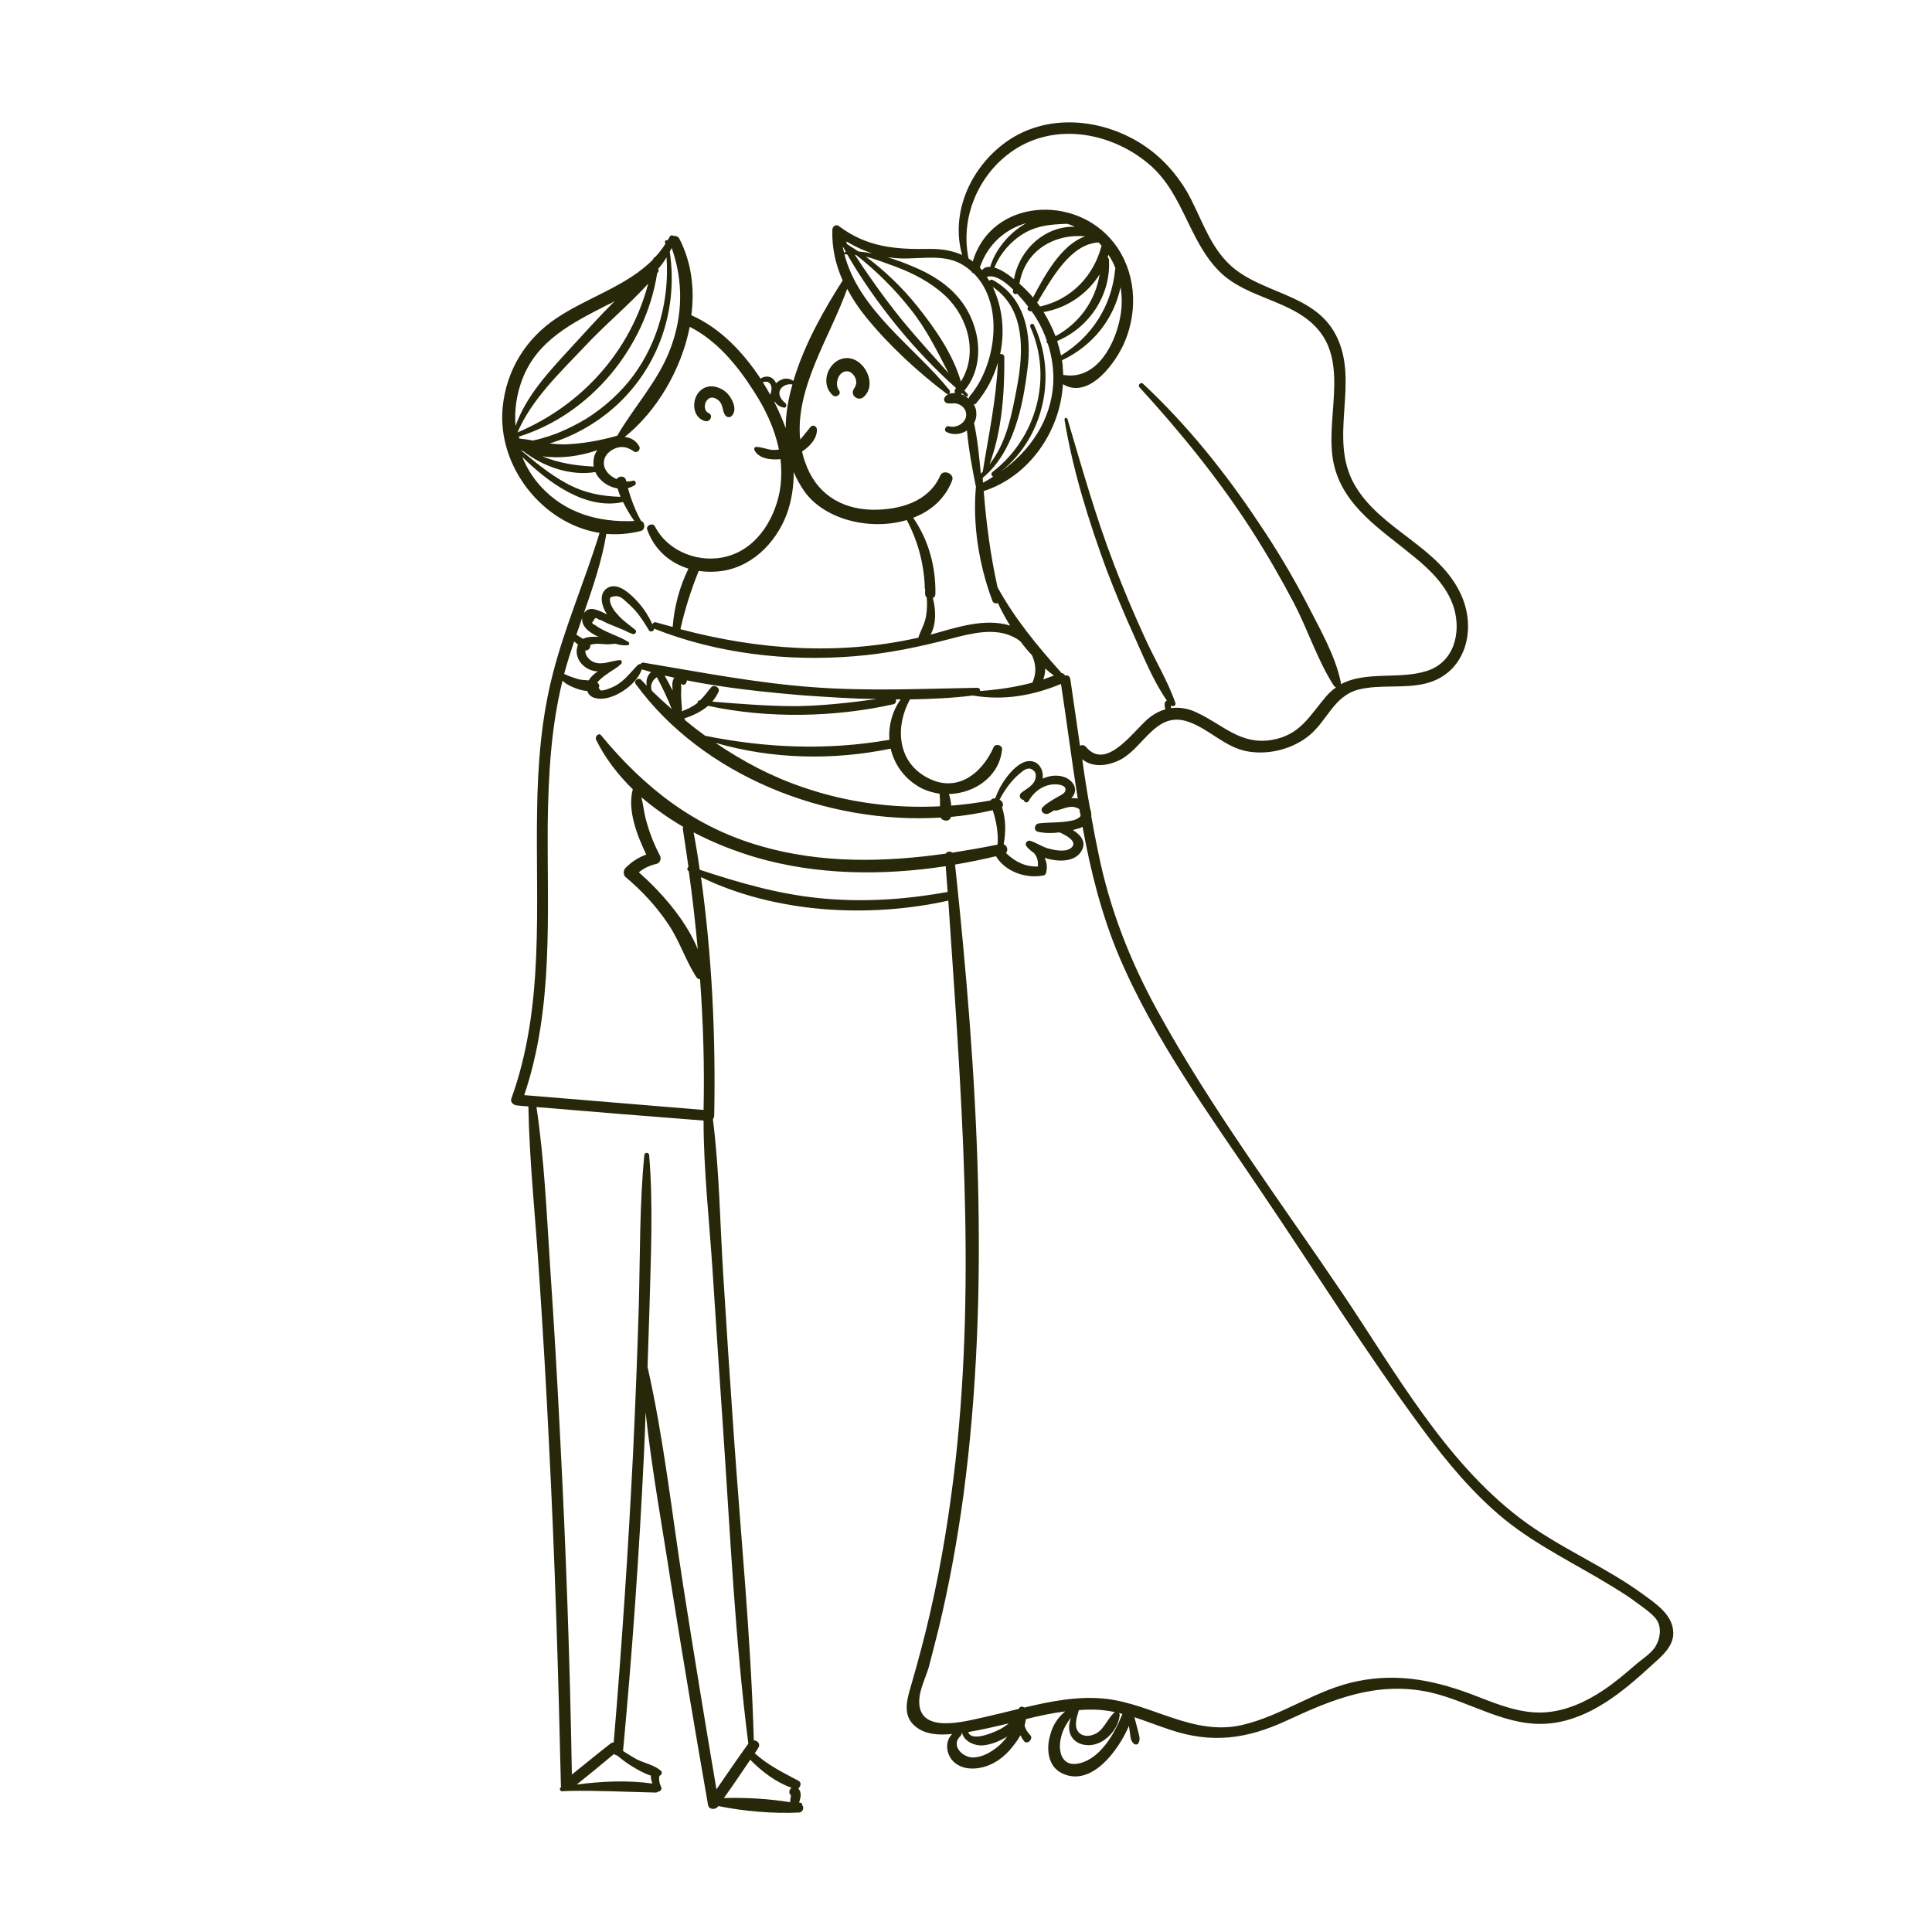 <svg version="1.2" xmlns="http://www.w3.org/2000/svg" viewBox="0 0 600 600" width="600" height="600">
	<title>Nouveau projet</title>
	<style>
		.s0 { fill: #27270a} 
	</style>
	<g id="Layer 1">
	</g>
	<path id="&lt;Path&gt;" class="s0" d="m263 111.2c-5.6 0.1-8.7 7.9-4.3 11.6 0.9 0.8 2.7-0.3 1.9-1.5-1.5-1.8-0.4-6 2.4-6 1.2 0 2.1 1 2.6 2 0.6 1.4 0.3 2.4-0.5 3.6-1.1 2 1.5 3.8 3.1 2.4 4.4-3.9 0.3-12.1-5.2-12.1z"/>
	<path id="&lt;Path&gt;" class="s0" d="m225.5 121.8c-2-1.7-4.9-2.5-7.2-1.1-3.7 2.2-3.8 9 0.8 10.1 1.4 0.3 2.5-1.8 1-2.5-1.7-0.7-1.5-3.5 0-4.5 1.1-0.8 2.6 0 3.4 0.9 1.1 1.3 0.8 2.9 1.7 4.2 0.4 0.7 1.4 0.9 2 0.3 2.1-2 0-5.9-1.7-7.4z"/>
	<path id="&lt;Compound Path&gt;" class="s0" d="m519.6 506.3c-0.5-5-5.4-8.3-9.1-11-12.1-8.9-26.3-14.6-38.3-23.7-23.6-17.9-38.9-45.6-55.2-69.8-19.5-28.9-40.8-57.4-57.6-88-8.5-15.5-14.8-31.6-18.3-48.9q-1.2-5.7-2.2-11.4 0 0 0 0c0.1-0.8-0.1-1.7-0.4-2.5-0.9-5-1.7-10.1-2.4-15.2 3.3 2.7 8 2.1 11.9 0.1 7.3-3.9 11-15.1 20.9-11.8 6.8 2.3 11.5 8.1 18.8 9.3 6.2 1 12.9-0.6 18-4.3 6.4-4.6 8.2-13 16.4-15 6.7-1.6 13.8-0.2 20.5-1.8 12.5-3 16.1-16.6 11.2-27.5-6.8-15.2-25.2-20.2-33.2-34.4-8.2-14.4 1.8-31.8-5.7-46.3-6.9-13.5-24.4-12.7-34-22.9-5.8-6.1-8.2-14.5-12.3-21.7-3.4-5.8-8-10.8-13.6-14.5-12.7-8.3-30-10-42.7-0.8-10.9 7.9-17.2 21.9-13.5 35-2.8-1.3-6.1-1.9-9.8-1.9-10.7 0.2-19.6-0.4-28.5-7.1-0.9-0.7-2 0.2-2 1.1-0.2 5.6 1 10.9 3.2 15.8-5.5 8.6-11.9 19.7-15.3 31.2-0.7-0.5-1.6-0.8-2.6-0.7-1 0.1-2 0.7-2.8 1.4-0.3-0.8-1-1.6-1.9-1.9-0.9-0.3-2.1-0.1-2.9 0.5-5.4-8.2-12.6-15.8-21.5-19.7 1.1-8.3 0-16.7-3.8-23.9-0.4-0.6-1-0.8-1.6-0.7-0.4-0.3-1.1-0.3-1.3 0.2-0.2 0.4-0.5 0.8-0.7 1.2-0.3-0.3-0.8 0-0.8 0.5q0.1 0.3 0.1 0.6-1.4 2.2-3.1 4c-0.3 0.1-0.6 0.3-0.6 0.7-8.1 8.3-20.3 11.8-29.9 18.2-9.7 6.4-15.8 16.3-16.9 27.9-1.7 18.3 12.4 36.1 30.1 38.9-4.5 14.7-10.7 28.9-14.5 43.7-3.6 13.9-4.7 28.3-4.9 42.6-0.5 29.9 2.4 60.6-8 89.4-0.4 1.1 0.7 2 1.7 2.1q1.8 0.2 3.6 0.3c0.3 17.2 2.2 34.5 3.3 51.7q1.8 26.5 3.1 53.1c1.8 35.4 2.9 70.8 3.7 106.2q0 0.2 0.1 0.4c-0.7 0.2-0.5 1.3 0.3 1.3q0.5 0 1-0.1 0.3 0.1 0.7 0c9.1-0.2 18.2 0.3 27.3 0.5 0.3 0 0.6-0.1 0.8-0.3 0.7 0 1.3-0.8 0.9-1.5-0.4-0.8-0.6-1.6-0.6-2.5 0-0.3 0-0.6 0.1-0.9 0.6-0.2 1.1-1.1 0.4-1.6-1.9-1.7-4.9-2.3-7.2-3.4-1.6-0.8-3-1.8-4.5-2.7q0-0.1 0-0.1 4.3-46.1 6.5-92.4 0.3-6.3 0.5-12.7c1.9 17.8 5.2 35.6 7.9 53.3q5.5 34.4 11.5 68.7c0.3 1.5 2.4 1.5 3.1 0.4q0.1 0 0.1-0.1c7.9 1.6 17 2.4 25.1 2 1.1-0.1 1.7-1.6 0.9-2.3q0-0.2 0-0.4c-0.2-0.3-0.5-0.4-0.8-0.3q0-0.1-0.1-0.2c0.1-0.2 0.2-0.8 0.3-1.1 0.3-1.2 0.2-2.3-0.6-3.2 0.8-0.5 1.1-1.9 0-2.4-4.9-2.6-9.4-4.8-13.5-8.5q0.6-0.8 1.1-1.7c0.8-1.2-0.3-2.3-1.4-2.3-0.9-32.1-4.1-64.1-6.3-96.1q-1.7-24.3-3.2-48.6c-1-16-1.2-32.3-3.2-48.2 0.2-0.3 0.4-0.7 0.4-1.1 0.5-24.7-0.7-49.6-4.1-74.1 23 11.2 52.1 12.8 76.8 7.3 3.9 58.1 8.7 116.2 2.2 174.4-1.8 15.7-4.3 31.3-7.8 46.6-1.7 7.5-3.7 14.9-5.8 22.2-1.3 4.5-3.1 9.7 1.1 13.2 3.2 2.7 7.6 2.8 11.5 2.4-1.6 1.6-2 4-1.1 6.3 1.5 3.7 5.5 4.9 9.2 4.3 4.3-0.6 8.1-3.3 10.7-6.7 0.8-1 1.7-2.2 2.4-3.5q0.4 0.9 1.1 1.8c1 1.3 3.1-0.7 1.9-1.9-0.9-0.9-1.5-1.9-1.7-3q0.3-1 0.4-1.9c4-1 8.1-1.9 12.2-2.4-2.3 1.9-3.9 4.3-4.7 7.5-1.2 4.1-0.7 9.6 3.7 11.7 9 4.4 17.4-6.8 20.8-14.7q0.1 0.7 0.2 1.4c0.3 1.4 0.1 3.1 1.3 4.1 0.4 0.4 1.2 0.4 1.5-0.2 0.7-1.5 0-2.7-0.3-4.2q-0.5-1.9-1-3.8c3.6 1.2 7.2 2.6 10.8 3.8 13.2 4.5 24.1 3 36.6-2.8 14.4-6.7 27.9-12.2 44.1-8.8 12.8 2.8 24.3 11.2 37.8 9.7 12.3-1.4 22.4-9.8 31.2-17.9 3.2-2.9 7.4-6.2 6.8-11zm-202.4-461.1c13-7 29.2-3.3 40 6.1 10.4 9.1 12 23.6 21.6 33.1 8.6 8.5 22.7 8.7 30.6 18 9.5 11.2 1.9 28.4 4.8 41.6 2.9 13.3 14.9 20.6 24.7 28.7 5.3 4.3 10.5 9.3 12.6 16 2.4 7.9 0 17.1-8.5 19.7-8.5 2.7-18.8-0.1-26.6 4.1q0.1-0.3 0-0.6c-1.7-8.4-6.7-16.9-10.6-24.6-4.5-8.6-9.5-17-15-25.1-10.3-15.5-22.2-30.3-35.8-43-0.7-0.7-1.8 0.4-1.1 1.1 12.7 13.9 24.5 28.4 34.7 44.2 4.8 7.5 9.2 15.1 13.3 22.9 4.3 8.3 7.3 17.7 12.3 25.5q0.3 0.4 0.7 0.6-1.6 1.1-3 2.7c-5.3 6.2-8.1 12.1-17 13.6-9.6 1.6-15.1-4.7-23-8.4q-3-1.5-6.1-1.6-0.1 0-0.1 0-1 0-2 0.1-0.1-0.4-0.1-0.8c0.7 0.5 1.8 0 1.4-0.9-2.4-6.8-6.3-13.2-9.3-19.8-3.5-7.6-6.8-15.4-9.8-23.3-5.7-14.8-9.9-29.9-14.4-45-0.2-0.6-1-0.3-0.9 0.3 2.6 15.8 7.5 31.4 13 46.4 2.6 6.8 5.4 13.6 8.4 20.2 3.1 6.9 6.1 14.4 10.4 20.6q-0.2 0-0.4 0.2c-0.5 0.6-0.3 1.7-0.1 2.5q-2.3 0.6-4.6 2.3c-4.7 3.4-13.4 17.2-20 9.4-0.6-0.7-1.3-0.7-1.9-0.4-1-6.9-2-13.8-3-20.7-0.2-1-0.9-1.3-1.6-1.1-0.3-0.4-0.7-0.8-1.2-0.8q-0.1-0.1-0.2-0.3c-7.4-8.3-14.2-16.5-19.6-26.3-2.2-9.9-3.5-19.8-4.3-29.9 14.1-4.5 23.8-18.6 24.6-33.2 8.2 5 16.7-7 19.3-13.4 4.1-9.9 3.3-21.7-3.4-30.4-11.9-15.4-38.1-13.8-43.9 5.7q-0.6-0.5-1.3-0.9c-2.9-13.8 4.1-28.4 16.4-35.1zm5.1 213.1c2.2 0.5 4.5 0.5 6.7 0.2q0.6 0.2 1.1 0.5c1.8 0.9 4.8 2.8 2.3 4.5-1.7 1.2-5.1 0.5-6.9 0-2-0.6-3.7-1.8-5.6-2.4-0.9-0.2-1.7 0.8-1.2 1.6q0.2 0.2 0.4 0.5 0.1 0.2 0.3 0.3 0.1 0.1 0.1 0.1 0.7 0.7 1.6 1.3c1 1.1 1.4 2.6 1.2 4.2-4 0.1-7.1-1.5-9.9-4.2 0.8-0.8 0.4-2.3-0.7-2.7 0.7-3.9 0.7-7.6-0.5-11.5 0.6-0.7 0.2-2-0.8-2.3 1.6-3.1 3.6-5.9 6.2-8.1 1.2-1 2.5-2.2 4-1.3 1 0.7 1.2 1.4 1 2.6-0.4 2.3-2.8 3.3-4.4 4.6-1 0.8-0.4 2.2 0.7 2.2 0.1 0.7 1.1 1.2 1.6 0.3 1.7-3.1 5.1-5.4 8.8-5.1 1 0.1 3.3 0.5 2.4 2.3-0.3 0.7-2 1.4-2.6 1.8-1.5 0.9-3 1.7-4.2 2.9-1.2 1.1 0.3 2.6 1.6 2.1 0.7-0.3 1.3-0.7 2-1.1 0.2 0.2 0.4 0.2 0.7 0.1 1.7-0.4 3.4-1.3 5.2-1.1 0.5 0.1 1.3 0.3 1.8 0.7q0.2 1.1 0.4 2.1c-0.5 0.7-1.5 1.1-2.1 1.3-3.6 0.9-7.1 0.6-10.8 1-1.4 0.1-1.9 2.2-0.4 2.6zm-13.7-26.3c-3.7 8.4-11.7 14.6-21 9.3-9-5-9.6-15.8-5-24.1 6.6-0.1 13.1-0.4 19.5-1.2 9.5 1.6 18.5 0.1 27.4-3.6 1.8 11.7 3.3 23.7 5.2 35.6q-1-0.2-2-0.1c0.3-0.3 0.6-0.7 0.8-1.1 1.1-2.2-0.4-4.3-2.5-5.3-2.4-1-4.9-0.7-7.2 0.3q0 0 0 0c0.3-2-0.5-4.2-2.4-5.1-2.8-1.2-5.5 1-7.3 2.9-2.2 2.4-3.9 5.2-5 8.3-0.6 0-1.2 0.2-1.5 0.7q-6.1 1.1-12.2 1.6-0.1-1.8-0.7-3.6c7.9-0.2 15.7-5.4 16.5-13.9 0.1-1.3-2-1.9-2.6-0.7zm-14.9 33.1c-19.1 2.7-38.5 3.1-57.3-2.3-20.7-5.9-36.2-18.1-49.7-34.4-0.7-1-2 0.3-1.6 1.3 2.8 5.7 6.8 10.9 11.4 15.4q0 0 0 0.1c-1.7 6.4 1.3 14.1 4.2 20.2-2.5 0.9-4.5 2.2-6.5 4.2-0.6 0.7-0.7 2 0 2.7 5.1 4.3 9.7 9.2 13.4 14.8 3.5 5.2 5.3 11.2 8.7 16.4 0.2 0.4 0.7 0.6 1.1 0.6 1 13.5 1.4 27 1.1 40.6q-27.9-2.3-55.7-4.6c9.2-27.2 7.1-56.1 7.3-84.3 0.2-14.9 1-29.9 4.6-44.4q0.1 0.1 0.2 0.2c1 0.9 2.2 1.5 3.5 2 1.2 0.5 2.6 0.9 4 1 0.3 1.1 1.2 1.9 2.5 2.2 5 1.3 12.8-4 14.4-8.9q0 0 0.1 0 1.4 0.4 2.8 0.8c-1.2 1.1-1.7 2.7-1.3 4.3q-0.9-0.9-1.8-1.9c-0.9-0.8-2.4 0.3-1.7 1.3 20.8 28.5 59.2 43.7 94.7 41.5 0.6 1.2 2.9 1.4 3.2-0.2q6.6-0.6 13-2.1c1.1 3.4 1.8 7.2 1.5 10.7q-7 1.4-14 2.5c-0.7-0.5-1.7-0.4-2.1 0.3zm-93.8-59.3c-0.5-0.1-0.8 0.2-1.1 0.5-0.2-0.1-0.5 0-0.7 0.2-2.8 2.8-4.6 5.7-8.6 7.2-0.7 0.3-2.3 0.9-3 0.7l-0.6-0.8c0.4-0.4 0.2-1.2-0.3-1.5q0 0-0.1-0.1 0.4-0.6 1-1.1c1.6-1.5 3.8-2.7 5.6-4q0.2-0.2 0.3-0.3 0.2-0.2 0.4-0.3c0.5-0.4 0.4-1.4-0.4-1.3-2.5 0.2-5.3 1.6-7.8 0.7-1.5-0.5-3-2.2-2.8-3.7 0.9 0.1 1.7-0.8 1.5-1.7 1.5-0.6 3.5-0.3 5.1-0.2q1.4 0 2.6-0.2c1.3 0.4 2.6 0.6 3.9 0.5 0.5 0 0.7-0.7 0.3-1-3.3-2.1-7.2-2.9-10.4-5.3q-1.5-0.5-0.4-1.4 0.4-1.3 1.5-0.3c0.9 0.1 2 0.9 2.8 1.2q2.6 1.1 5.1 2.1c0.9 0.5 1.8 0.9 2.7 1.2 0.8 0.2 1.4-0.8 0.8-1.3-1.7-1.4-3.5-2.6-5-4.2-0.8-0.9-1.7-1.8-2.2-2.9-0.3-0.5-0.5-1-0.6-1.5-0.2-1.3-0.2-1.6 1.2-1.8 1.7-0.3 2.6 0.6 3.8 1.7q1.4 1.2 2.6 2.5c1.7 1.9 3.1 4.1 4.4 6.3 0.4 0.8 1.8 0.3 1.6-0.5q0.1 0 0.2 0.1c19.5 7.7 41.2 10.2 62 8.5 10.3-0.8 20.2-2.9 30.2-5.5 6.1-1.6 13.5-3.5 19.4-0.4q1.2 0.6 2.1 1.4 1.6 2.2 3.5 4.2c1.2 2.6 1.5 5.6 0.1 8.5-5.2 1.4-10.7 2.2-16.2 2.6 0-0.6-0.3-1-1-1-17.1 0.3-34 1.1-51.1-0.2-17.7-1.3-34.9-4.7-52.4-7.6zm8.7 14.4q-3.1-2.7-6.1-5.6c-0.8-1.6 0.1-3.5 1.5-4.3 1.7 3.2 3.3 6.5 4.6 9.9zm0.3-5.7q-1.2-2.4-2.5-4.7 1.5 0.3 3.1 0.7-0.1 0-0.2 0.1c-0.7 1.2-0.5 2.6-0.4 3.9zm11 4.7c18.5 4 39.3 3.6 57.6-0.5 0.7-0.2 0.9-0.9 0.7-1.5q0.8 0 1.5 0c-2.7 3.8-3.8 8.3-3.5 12.6q-0.1 0-0.3 0c-19.1 3.3-38.1 2.5-56.9-1.3q-3.2-2.3-6.2-4.8-0.1-0.3-0.3-0.6c2.6-0.8 5.3-2.1 7.4-3.9zm56.7 13.3c1.2 5.1 4.5 9.7 9.8 12.4 1.7 0.8 3.5 1.3 5.4 1.6 0.1 1.3 0.2 2.6 0.1 3.9-14.3 0.7-28.6-1.1-42.5-5.9-9.8-3.3-18.8-8.1-27.2-13.8 17.7 5.1 36.4 5.5 54.4 1.8zm47.4-21.5q0.6-1.7 0.6-3.4 1.3 1.2 2.7 2.2-1.6 0.6-3.3 1.2zm-60.9-121.3c1.6 3 3.5 5.9 5.7 8.6 7.2 8.9 16.1 17.1 25.2 24 0.7 0.5 1.3-0.5 0.9-1.1-11-13.6-28.3-24.9-32.7-42.4 0.1 0.2 0.2 0.2 0.4 0.2q0.2 0 0.5 0c8.8 15.2 20.8 29.9 33.8 41.5q-0.1 0.1-0.1 0.2c-0.4 0.4-0.4 1-0.2 1.4-1.3-0.1-2.5 0.2-3.2 1.3-0.5 0.6 0 1.7 0.7 1.8 1.2 0.3 2.3-0.2 3.5 0.3 1.1 0.4 2.2 1.4 2.4 2.7 0.6 2.8-2.8 4.9-5.2 4.2-1.1-0.4-1.9 1.3-0.8 1.8 2.1 1 4.4 0.7 6.3-0.5 0.5 5.7 1.6 11.6 2.7 17.1q0 0.1 0.1 0.1c-1.1 12 0.9 24.5 5.1 35.7 0.3 0.8 1.1 0.9 1.7 0.7q1.7 3.6 3.8 7c-7.8-2.5-16.8 0.6-24.7 2.8 1.8-3.3 1.7-7.6 0.7-11.4 0.5-0.2 0.8-0.6 0.8-1.3 0.1-8.6-2.1-16.6-6.9-23.6 5.5-2.1 9.9-5.9 12.1-11.6 0.8-2.1-2.8-3.6-3.7-1.5-3.6 8.2-12.7 10.7-21.1 10.6-10-0.2-17.7-5.3-20.9-14.9q-0.6-1.6-0.9-3.2c2.5-1.6 4.7-4.1 4.6-6.9-0.1-0.9-1.2-1.5-1.9-0.8-1.2 1.4-2.2 2.8-3.3 4-1.6-16.1 9.3-31.9 14.6-46.8zm42.2 58.6c9.5-7.9 12.4-22.2 13.8-33.8 1.4-10.5-0.7-22-10.7-27.5-0.4-0.3-0.9-0.1-1.2 0.2q-0.3-0.6-0.7-1.1 0-0.1 0-0.1c2.2-0.8 5.3 1.1 8.1 3.9q0 0.3 0 0.6c0 0.8 0.8 1 1.3 0.7 1.2 1.3 2.4 2.7 3.4 4q0 0.1-0.1 0.2c-0.4 0.8 0.5 1.5 1.1 1.2 0.8 1 1.3 1.9 1.7 2.5q1.9 3.2 3.1 6.7c-0.2 0.3 0 0.8 0.3 0.9 1.3 4 1.9 8.2 1.7 12.4-0.7 11.5-7.2 20.9-16.2 27.3 13.3-10.6 17.6-30 10.2-45.5-0.4-0.8-1.5-0.1-1.1 0.7 7 15.7 1.9 34.5-11.8 45-0.6 0.5-0.2 1.4 0.3 1.4q-1.5 1-3.2 1.9-0.1-0.7-0.1-1.3 0-0.1 0-0.2 0 0 0.1-0.1zm6.6-37.5c-0.1-0.7-0.8-1-1.3-0.8 1.5-7 0.8-14.4-2.3-20.9 10.1 6.8 9.6 19.9 7.6 30.7-1.6 8.5-3.2 17.6-8.6 24.4 3.9-10.5 4.7-22.5 4.6-33.4zm32.5-30c0-0.4-0.2-0.7-0.4-0.9q0.1-0.4 0.2-0.8 1.4 2 2.2 4.2 0 0.2-0.1 0.4c-1 11.2-7.2 20.9-16.8 26.7q-0.5-2.3-1.2-4.5c9.9-4.1 16.7-14.2 16.1-25.1zm3.6 8.4c0.5 3 0.5 6.2-0.1 9.2-1.5 8.4-7.2 19.5-17.2 18.1q-0.3-0.1-0.5 0-0.1-1.6-0.2-3.3-0.1-0.6-0.2-1.3 0.1 0 0.2-0.1c9.4-4.5 15.9-12.7 18-22.6zm-20.2 15.2q-1.5-3.9-3.7-7.5c7.2-1.2 13.6-5.6 17.4-11.7-1.3 8.2-6.3 15.2-13.7 19.2zm-4.4-9.3q-0.3 0-0.4 0.1-0.4-0.6-0.9-1.2c4.4-7.3 10.3-18.3 19.1-18.7q0 0.1 0.1 0.1 0.4 0.4 0.8 0.9c-2.4 9.3-9.2 16.5-18.7 18.8zm-2.6-2.7q-0.6-0.8-1.3-1.5c-0.6-0.6-1.6-1.7-2.9-2.8 1.6-10 10.5-15.6 20.4-14.7-7.4 2.6-12.5 12-16.2 19zm-5.9-5.7c-1.9-1.6-4.2-3.1-6.1-3.6 1.9-4.5 5.1-8.2 9.3-10.7 4.4-2.5 8.5-2.7 13.2-2.9q1.3 0.3 2.5 0.9c-9.3-0.2-17.2 7-18.9 16.3zm-7.4-3.8c-1-0.1-1.9 0.2-2.5 1q-0.4-0.4-0.7-0.8c2.4-7.3 8-12 14.4-13.8-5.3 3-9.6 8.2-11.2 13.6zm-30.8-2.9c7 1.1 15.6-1.7 22 2.1q1.6 0.9 2.9 2.1c0.2 0.4 0.4 0.6 0.8 0.7 9.7 9.7 6.9 28.7-1.3 38.2q-0.2 0.3-0.3 0.7-0.5-0.5-1.2-0.9-0.5-0.3-1.2-0.5 0 0 0.1 0 0.1-0.2 0.2-0.3 0.6 0.5 1.1 0.9c0.5 0.4 1.1-0.2 0.7-0.6q-0.5-0.6-1-1.1c6.7-8 5-20.3-1.3-28.2-3.7-4.7-9-8-14.6-10.3-2.4-1-5.1-2.1-8-2.9q0.5 0.1 1.1 0.1zm8 14.9c-4.6-5.7-9.9-10.8-15.8-15.2 3.2 0.8 6.3 2.1 9.2 3.1 5.6 2.1 11 4.9 15.4 9 7.3 6.8 10.3 18.2 4.9 26.7-2.4-8.5-8.3-16.9-13.7-23.6zm9.9 21c-4.8-5.4-9.7-10.7-14.3-16.3q-5.2-6.4-9.9-13.2-2.3-3.2-4.4-6.5c-0.1-0.1-0.3-0.4-0.5-0.8q0.2 0.1 0.4 0.1c6.2 4.9 11.8 10.4 16.7 16.6 5.1 6.3 8.4 13.2 12 20.1zm-31.7-40.9q3.8 2.3 8 3.7-2.2-0.4-4.3-0.6-1.7-1.1-3.4-2.2-0.2-0.2-0.3-0.3 0-0.3 0-0.6zm-1.2 1.5q0.5 0.9 1 1.7-0.1 0-0.1 0c-0.3 0.1-0.4 0.3-0.4 0.5q-0.3-1.1-0.5-2.2zm41.5 51.7c0-0.9-0.3-1.8-0.8-2.6q0.4 0 0.8-0.4c3.1-3.7 5.4-8 6.7-12.6-0.5 11.6-2.9 22.5-4.7 33.9q-0.3 0.3-0.6 0.6c-0.5-5.2-1-10.6-2.1-15.7 0.5-0.9 0.8-2 0.7-3.2zm-56.7 18.4c0.9 2.2 2.1 4.3 3.6 6.4 6.5 8.6 20.5 11.8 31.5 8.5 3.4 6.4 5.3 13.4 5.6 20.7q-0.1 0.2 0 0.4 0 0.2 0.1 0.3 0 0.8 0 1.5c0 0.5 0.2 0.9 0.5 1.1 0.2 1.9 0.1 3.8-0.2 5.8-0.4 2.5-1.7 4.5-2.4 6.7q-0.1 0.1-0.3 0.1c-24.7 5.5-49.4 3.7-73.6-2.7 1.4-6.2 3.3-12.2 5.7-18.1q2.7 0.4 5.5 0.2c10.4-0.7 18.4-8.6 21.9-18 1.5-4.2 2.1-8.6 2.1-12.9zm-5.9-21.9c0.6 1 1.6 1.7 2.9 1.9 0.8 0.1 0.9-1.1 0.3-1.5-1.3-1-2.4-2.8-1.3-4.4 0.7-1 2.3-1.6 3.6-1.3-1.3 4.5-2.1 9.1-2.1 13.6-1-2.8-2.2-5.5-3.5-8.1q0-0.1 0.1-0.2zm-52.3 41.1c3.5 0.3 7.1 0 10.7-0.9 1.5-0.4 1.4-2.7 0.1-3.1-1.8-3.2-3.1-6.7-4.1-10.2q1.1-0.3 2.1-0.9c0.7-0.4 0.3-1.7-0.6-1.4q-1 0.3-2 0.2-0.1-0.2-0.1-0.4c-0.4-1.5-2.3-1.3-2.9-0.3-2.5-1.1-4.6-3.4-3.8-6.2 0.5-1.8 2.3-3.1 4.1-3.6 2-0.5 3.4 0.1 5.1 1.2 1 0.7 2.2-0.7 1.6-1.6-1-1.8-2.6-2.7-4.5-2.9 9.9-7.9 17.6-20.9 20.2-34.2 8.5 4.3 14.8 12 19.9 20 3.6 5.5 6.5 11.7 7.8 18.1q-1.1 0.2-2.3 0.1c-1.6-0.2-3.1-0.9-4.8-0.9-0.5 0-0.7 0.5-0.5 1 1.3 2.6 4.9 3.1 8.1 2.8 0.3 2.7 0.3 5.5 0 8.3-1.2 9.3-6.8 19.1-16.3 21.8-8.5 2.5-18.6-1.2-22.7-9.2-0.6-1.3-2.9-0.4-2.4 1 2.2 6.2 7 10.3 12.8 12.1-2.8 5.7-4.4 11.8-4.9 18.1q-2.6-0.7-5.1-1.4c-0.6-0.2-1 0.1-1.2 0.6-1.4-3.2-3.5-6.1-6-8.5-2-1.9-5.5-4.8-8.4-2.5-2.2 1.8-1.3 5.3 0 7.4q0.2 0.2 0.3 0.5c-1.2-0.6-2.4-1.2-3.6-1.5-1.5-0.5-2.9 0-3.6 1.2 2.8-8.1 5.6-16.2 7-24.7zm19.7-87.6q0.3-0.6 0.6-1.2c3.6 10.2 3.5 20.8-0.3 31-3.8 10.3-11.2 18-16.6 27.3-5.2 1.5-10.7 2.5-16.2 2.7-1.6 0-3.2-0.1-4.8-0.3q0.7-0.2 1-0.3c8-2.6 15.4-7.1 21.4-13.1 12.2-12.2 17.4-29.3 14.9-46.1zm-45.4 62c6.1 4.7 14.5 7.7 22.3 6.4 1.2 2.7 3.9 4.6 6.9 5.1q0.4 1.3 0.9 2.6c-6.1-0.2-11.3-1.2-16.8-4.2-5.2-2.8-9.7-6.6-14.3-10.4q0.5 0.3 1 0.5zm-0.4-22.4c4.6-12.1 15.5-17.5 26.4-23.1q1.2-0.5 2.3-1.2c-4.8 4.8-9.4 9.9-13.7 14.6-6.7 7.3-13.8 14.8-17.1 24.2-0.4-4.8 0.3-9.8 2.1-14.5zm19.1-9.9c6.3-6.8 13.7-12.9 20-19.8-5.5 20.9-20.5 37.7-40.6 46.2 4.4-10.2 13-18.4 20.6-26.4zm-20.5 27.8c22.6-6.9 39.7-27.8 43.3-50.9q0.2-0.2 0.3-0.3c0.2-0.3 0.2-0.7 0-1q1.5-1.7 2.6-3.6c0.9 12.9-2.5 26.1-10.2 36.6-3.9 5.3-8.9 9.8-14.5 13.4q-4.3 2.6-8.9 4.5c-0.7 0.3-4.7 1.8-7.9 2.4q-2.1-0.4-4.2-0.6 0-0.1 0-0.1c0.1-0.3-0.2-0.5-0.5-0.4zm23.6 9.2c-5.8-0.3-10.9-1.1-16-3.2 5.6 0.8 11.7 0 17.1-1.9q-0.7 1-1 2.1c-0.2 1.1-0.3 2.1-0.1 3zm-16.7 5.9c-2.4-2.7-4.2-5.7-5.5-8.9 8 7.9 19.7 16.6 31.3 14q1.5 3.1 3.5 5.9c-11.1 0.5-21.6-2.4-29.3-11zm69.7-32.2c0.8-0.2 1.5 0.1 1.9 0.8 0.6 1.1 0.2 2.2-0.1 3.2q-1.1-2-2.3-3.9 0.3-0.1 0.5-0.1zm-56.6 73.3q0 0.1 0 0.1c-0.2 2.6 2.1 4.2 4.1 5.3q0.5 0.3 1.1 0.5c-1.8-0.1-3.6-0.1-4.9 0.6-0.7-0.4-1.4-0.8-2.1-1.3q0.9-2.6 1.8-5.2zm-2.5 7.3q0.6 0.5 1.2 1-0.3 0.7-0.4 1.7c-0.2 2.6 1.6 5 3.9 6 0.9 0.4 1.8 0.6 2.7 0.6-1.2 0.7-2.2 1.7-2.9 2.8-1.1-0.1-2.2-0.1-3.3-0.4-1.3-0.4-2.8-0.9-4.3-1.6 0.9-3.4 2-6.8 3.1-10.1zm46.3 245.2c2.2 32.4 3.7 64.9 7.8 97.1-3.4 4.7-6.6 9.4-9.9 14.2q-5.4-31.8-10.4-63.7c-3.5-22.5-6-45.4-11-67.5q0.3-9.2 0.6-18.4c0.4-15.7 1.2-31.6-0.1-47.4-0.1-0.9-1.4-0.9-1.5 0-1.5 15.4-1.3 30.9-1.7 46.3q-0.7 23.2-1.8 46.3c-1.5 30-3.5 59.9-6 89.8q-0.4 0-0.9 0.3c-4.1 3.2-8.1 6.5-12.1 9.7-0.6-34.6-1.8-69.2-3.6-103.8q-1.3-26.6-3.1-53.1c-1.1-16.7-1.8-33.7-4.3-50.4q26 2.2 51.9 4.2c0 15.5 1.8 31.3 2.8 46.7q1.6 24.9 3.3 49.7zm21.2 110.8c-0.7 0.6-1 1.6-0.2 2.3q0 0.1 0 0.1c0 0 0 0.4 0 0.4-0.1 0.5-0.2 0.9-0.2 1.4q0 0.2 0 0.3c-6.7-1.1-13.9-1.5-20.6-1.3 2.8-3.9 5.5-7.9 8.2-11.9 3.6 3.7 8 7 12.8 8.7zm-49.6-6.7c1.7 1 3.8 2.3 5.9 2.9 0 0.5 0.1 1.1 0.2 1.5q0.1 0.5 0.3 1c-7.8-1.1-15.7-0.7-23.5 0.3 3.9-3.1 7.8-6.3 11.6-9.5 0.3 0.3 0.6 0.4 1 0.5 1.4 1.2 2.9 2.3 4.5 3.3zm58-269.6c-12.8-1.3-24.8-4.8-36.9-8.8q-0.8-5.8-1.9-11.6c6.3 3.3 12.8 5.8 19.1 7.7 19.1 5.6 39.5 5.8 59.2 2.8q0.3 4 0.6 8c-13.3 2.4-26.6 3.3-40.1 1.9zm-49.3-13.3c-1.8-3.4-3.2-7-4.2-10.7-0.7-2.4-0.9-4.9-1.5-7.3 4 3.4 8.4 6.5 13 9.2q-0.2 0.4-0.1 0.9 0.9 5.8 1.7 11.5c-0.4 0.3-0.5 1 0 1.3q0.1 0 0.1 0 1.7 12.1 2.8 24.3c-3.7-9.1-11.4-17.8-18.3-23.9 1.6-1.3 3.3-2.1 5.4-2.6 1.2-0.2 1.7-1.7 1.1-2.7zm6.6-49.9c0-0.8 0.2-2.9-0.1-3.5 0.4 0.7 1.5 0.6 1.8-0.3q0.1-0.3 0.1-0.6c12.1 2.4 24.6 3.7 36.8 4.7 7.4 0.5 14.8 1 22.2 1.1-8.3 1.1-16.6 2.1-25.1 2.2-8.7 0-17.3-0.7-26-1.4 0.8-1 1.5-2 2-3.2 0.4-1.2-1.4-2.2-2.3-1.3-1.2 1.4-2.2 2.9-3.6 4.2q0-0.1-0.1-0.1c-0.4 0-0.6 0.4-0.5 0.7q-0.1 0.1-0.2 0.2c-1.5 1.1-3.1 1.9-4.8 2.5q0-0.1 0-0.2 0.1-0.2 0.1-0.4-0.2-2.3-0.3-4.6zm98.3 326.8c-2.1 1.7-4.7 3.2-7.5 3.3-3.3 0.1-7.2-3.7-4-6.7 0.3-0.3 0.4-0.6 0.3-0.9q0.1 0 0.2 0c0.6 2.6 4 4.2 6.9 3.8 2.3-0.3 4.8-1.3 7.1-2.7q-1.3 1.8-3 3.2zm1.7-6c-1.7 1.1-9.8 4.8-10.8 1.4 4.2-0.7 8.4-1.7 12.6-2.7q-0.9 0.7-1.8 1.3zm36.9-3.8c-2.3 5.7-6.6 13.3-13.1 14.9-5.8 1.4-6.9-4.1-5.7-8.4 0.5-2 1.6-4 3-5.8-0.6 1.8-0.9 3.6-0.1 5.4 0.8 1.8 2.6 2.9 4.5 3.1 5.1 0.8 10.1-4.2 10.7-9 0.1-0.3 0-0.6-0.2-0.9q0.5 0.1 1.1 0.3-0.1 0.1-0.2 0.4zm-13.4-1.4q0-0.1 0-0.2c2.1-0.2 4.2-0.2 6.3-0.1q2.5 0.2 4.9 0.7-0.1 0.1-0.2 0.2c-2.4 2.2-3.3 5.9-6.7 6.9-1.4 0.5-3.2 0.4-4.3-0.8-1.6-1.8-0.6-4.7 0-6.7zm179.2-20.1c-1.3 2.3-4.6 4.3-6.5 6-3.1 2.7-6.2 5.3-9.6 7.6-5.5 3.7-11.8 6.6-18.5 7-7.2 0.4-14-2.3-20.7-4.9-12.2-4.8-24.2-7.5-37.3-4.8-12.7 2.5-23.3 10.7-35.8 13.6-15 3.5-27.6-6.3-42.1-8.1-8.7-1-17.2 0.7-25.6 2.7-0.5-0.4-1.3-0.4-1.6 0.2q-0.1 0.1-0.1 0.2c-3.5 0.9-7 1.7-10.4 2.5-6.4 1.4-21.3 5.7-20.5-5.6 0.2-3 2-6.8 2.9-9.7q1.6-6.1 3.1-12.1c3.3-13.7 5.8-27.5 7.7-41.4 8.6-64.7 4.3-131.1-2.6-195.9q6.5-1.1 12.7-2.6c2.9 4.8 9.2 7 14.6 6 0.5 0 1-0.5 1-1 0.4-1.6 0.2-3.1-0.5-4.5 4.6 1.5 10.1 1.3 11.8-2.8 1.1-2.5-1-4.6-3-5.8q0.3-0.1 0.6-0.2c0.8-0.2 1.6-0.4 2.4-0.8 2.5 13.7 5.9 27.3 11.3 40.1 11.2 26.4 28.5 49.8 44.4 73.5 16.6 24.5 32.4 49.8 50 73.6 7.5 10.1 15.6 19.9 25.4 27.9 10.3 8.3 22.2 13.9 33.4 20.8 2.8 1.7 5.5 3.4 8.1 5.4 1.8 1.3 3.8 2.7 5.2 4.3 2.1 2.4 1.8 6 0.2 8.8z"/>
</svg>